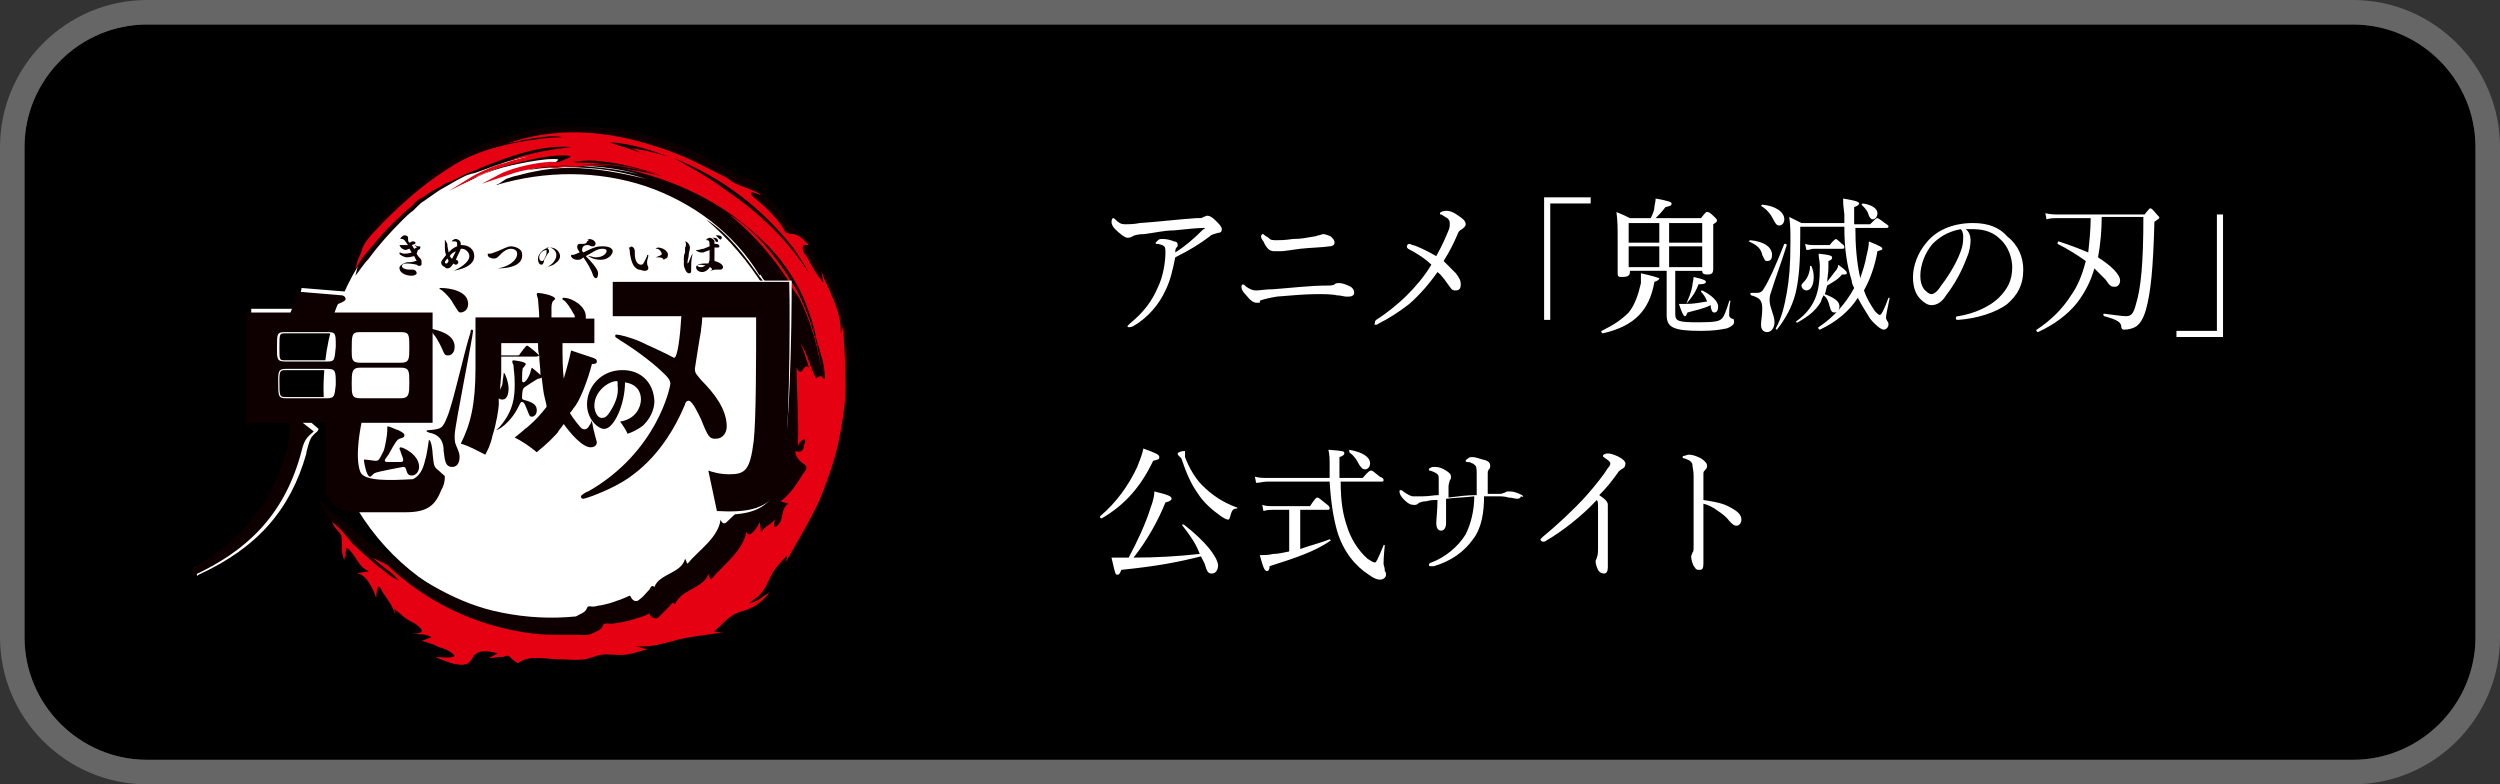 <svg enable-background="new 0 0 204 64" height="64" viewBox="0 0 204 64" width="204" xmlns="http://www.w3.org/2000/svg"><rect x="0" y="0" width="204" height="64" fill="#333333" stroke="none"/><path clip-rule="evenodd" d="m12 2h180c5.5 0 10 4.5 10 10v40c0 5.5-4.5 10-10 10h-180c-5.5 0-10-4.5-10-10v-40c0-5.5 4.5-10 10-10z" fill-rule="evenodd"/><path d="m192 2c5.5 0 10 4.5 10 10v40c0 5.5-4.5 10-10 10h-180c-5.5 0-10-4.5-10-10v-40c0-5.5 4.5-10 10-10zm0-2h-180c-6.6 0-12 5.4-12 12v40c0 6.6 5.4 12 12 12h180c6.6 0 12-5.4 12-12v-40c0-6.6-5.4-12-12-12z" fill="#666"/><path d="m92 19.4c.1 0 .2 0 .4-.1.1-.1.5-.2 1-.2.8-.1 1.6-.3 2.4-.3.9-.1 2-.2 2.4-.2h.1c0 .1 0 .1-.1.1-.8.8-1.5 1.4-2.3 1.9 0-.1 0-.3.1-.4s.1-.1.1-.2c0-.2-.1-.3-.3-.3-.2-.1-.6-.2-.9-.2-.2 0-.3 0-.4.1s-.2.2-.2.2c0 .1 0 .1.1.1.2 0 .5.1.6.2s.1.3.1.5c0 .8-.2 2-.6 2.8-.5 1.2-1.2 2.1-2.3 3-.1.1-.2.2-.2.2 0 .1.1.1.1.1.1 0 .2 0 .4-.1 1.2-.7 2.1-1.8 2.6-2.9.4-.8.6-1.7.8-2.7 1.2-.6 2-1.1 2.8-1.7.2-.2.4-.2.7-.3.2 0 .3-.1.3-.3s-.2-.4-.5-.7-.5-.4-.7-.4c-.1 0-.2.1-.3.1-.1.1-.2.1-.6.1-1.5.1-3.1.3-4.6.4-.5.1-.9.1-1.2.1s-.5-.1-.8-.4c-.1-.1-.1-.1-.2-.1 0 0-.1.1-.1.3s.1.4.3.6c.4.4.8.7 1 .7zm12 1.1h.2.3c.3 0 .8-.1 1.6-.2.9-.1 1.7-.1 2.4-.2.2 0 .4-.1.4-.3s-.1-.3-.3-.5c-.2-.1-.5-.2-.6-.2s-.3.1-.4.1-.2.1-.4.1c-.6.1-1 .2-1.7.2-.7.1-1 .1-1.3.1-.4 0-.5 0-.7-.2-.1-.1-.2-.1-.3-.2s-.1-.1-.2-.1c0 0-.1.1-.1.2s.1.3.2.4c.3.7.6.8.9.8zm-1.1 4c.3-.1.7-.2 1.3-.3 1.1-.1 2.5-.2 3.2-.2.6 0 1.3 0 1.7.1.3 0 .6.1.7.1h.3c.2 0 .4-.1.4-.3 0-.3-.2-.5-.5-.6-.2-.1-.5-.2-.7-.2s-.3 0-.4.1-.4.1-.6.1c-1.4 0-3 .2-4.4.3-.6 0-1.1.1-1.4.1s-.5-.1-.8-.3c-.1-.1-.2-.2-.3-.2 0 0-.1.1-.1.2 0 .2.1.4.4.7.3.4.6.6.8.6h.3c0-.1 0-.2.1-.2zm9.3 2c.1 0 .2 0 .3-.1.8-.4 1.6-.9 2.5-1.6.8-.7 1.6-1.6 2.3-2.6.4.3.7.8 1 1.2.2.3.3.3.5.3.3 0 .4-.2.4-.5s-.1-.5-.4-.9c-.3-.3-.7-.7-1-1 .5-.8.8-1.4 1.1-2.1.1-.3.2-.4.4-.5.1-.1.3-.2.3-.4 0-.3-.3-.5-.6-.7-.4-.3-.7-.4-1-.4-.2 0-.5.1-.5.2s0 .1.1.1c.2.1.3.2.5.3.1.1.2.2.2.4s0 .4-.1.6c-.2.5-.5 1.2-1 2.1-.7-.4-1.5-.8-1.9-.9-.1 0-.2-.1-.3-.1s-.2.1-.2.2 0 .1.1.2c.6.3 1.4.8 1.9 1.3-.6 1-1.3 1.8-2 2.5s-1.7 1.5-2.5 2c-.1.1-.1.1-.1.2s-.1.2 0 .2zm14.3-9.9h3.3v-.5h-3.8v10h.5zm7.4 5.7v.8c-.2.9-.5 1.8-1 2.4-.6.6-1.2 1-2.2 1.5-.1 0 0 .2.1.2 2.6-.6 3.8-1.9 4.2-4.2.3-.1.4-.2.4-.3-.3-.1-.6-.2-1.5-.4zm5.3.7c0-.1-.1-.2-1-.4 0 .2-.1.5-.1.7-.1.6-.3 1-.5 1.5 0 0-.1 0-.2 0h-.4c.3.9.4 1 .5 1s.1-.1.2-.3c.7-.2 1.3-.3 1.9-.6v.2c.1.4.2.4.3.4.2 0 .3-.2.3-.5 0-.4-.5-.9-1.3-1.3 0 0-.1 0-.1.1.2.2.4.5.5.8-.6.1-1.1.2-1.7.2.4-.5.7-.8 1-1.6.5 0 .6-.1.6-.2zm1.7 3.8c.3-.1.6-.3.6-.5s0-.3-.2-.3c-.1-.1-.2-.1-.2-.3 0-.1 0-.7.1-1.1 0-.1-.1-.1-.1 0-.3.9-.4 1.2-.6 1.4s-.5.3-1.9.3c-1.7 0-1.9-.1-1.9-.7v-3.5h2.2c0 .2.1.3.4.3.4 0 .5-.1.5-.5 0-.2 0-1 0-2.7v-.9c.3-.2.3-.2.3-.3s0-.1-.2-.3c-.4-.4-.5-.4-.6-.4s-.1 0-.5.5h-3.7c.3-.3.5-.5.8-.9.4-.1.5-.1.5-.3 0-.1-.2-.2-1.3-.4 0 .3-.1.5-.1.7s-.1.5-.3.9h-1.7c-.4-.2-.6-.3-1.1-.5.1.7.1 1.3.1 2.4v2.6c0 .3.1.3.4.3.4 0 .6-.1.6-.4v-.1h3v2.6 1c0 1 .5 1.3 2.8 1.3 1 0 1.6-.1 2.1-.2zm-5.5-5h-2.5v-1.7h2.5zm0-2h-2.5v-1.6h2.5zm.8-1.6h2.7v1.6h-2.7zm0 1.9h2.7v1.7h-2.7zm14.1.2c.1 0 .2 0 .2-.1s0-.2-.2-.3c-.4-.4-.5-.4-.5-.4s-.2.1-.5.5h-1.3c-.2 0-.4 0-.7-.1l.1.5c.3 0 .4-.1.6-.1zm-5.8 3.6c.4-1.3.8-2.3 1.3-3.9 0-.1-.1-.1-.2-.1-.8 2-1.2 2.9-1.7 3.7-.1.2-.3.3-.5.3-.1 0-.3 0-.5 0-.1 0-.1.1 0 .2.7.2.9.4.9 1.1 0 .5-.1 1-.1 1.3 0 .4.2.6.5.6s.6-.3.6-.8c0-.6-.4-1.2-.4-1.8 0-.1 0-.4.1-.6zm8-6.3c.1.2.2.3.3.3.2 0 .4-.2.4-.5 0-.4-.5-.7-1.2-.8 0 0-.1.1-.1.1.3.3.5.5.6.9zm-5.5 5.7c0 .2.2.4.4.4.4 0 .6-.5.6-1.1 0-.4-.1-.7-.2-.9h-.1c0 .5-.2 1-.5 1.3-.1.1-.2.2-.2.3zm-2.3-5.4c.2.4.3.5.5.5s.4-.2.4-.5c0-.6-.7-1.1-1.8-1.2 0 0-.1.1-.1.1.5.3.8.7 1 1.1zm-.9 2.9c.2.4.2.5.4.5.3 0 .4-.2.4-.5 0-.6-.6-1.1-1.8-1.2 0 0-.1.1-.1.1.7.3 1 .6 1.1 1.1zm5 3.3c.3.2.4.5.5.9s.2.5.4.5.4-.2.4-.5c0-.4-.4-.7-1.2-1 .1-.2.1-.4.2-.7.5-.3.9-.5 1.2-.9.3 0 .4 0 .4-.1s0-.2-.7-.7c0 .2-.1.4-.3.6-.2.3-.4.5-.6.8 0-.3.1-.7.1-1.2 0-.1 0-.3 0-.5.3-.1.3-.2.3-.3s-.1-.2-1.1-.3c0 .4.1.6.1 1 0 1.2-.1 2-.4 2.7s-.8 1.3-1.5 1.8c-.1 0 0 .2.1.1.9-.5 1.5-1 1.9-1.7 0-.1.1-.3.2-.5zm5.3.2c-.4 1.1-.6 1.4-.7 1.4s-.2-.1-.4-.3c-.4-.6-.7-1.1-.9-1.7.5-.9.9-2 1.1-3.2.3-.1.4-.1.4-.2s-.1-.2-1.1-.6c0 .4-.1.8-.2 1.2-.1.6-.3 1.2-.5 1.8-.3-1.3-.4-2.7-.4-4.1h2.5c.1 0 .2 0 .2-.1s0-.1-.3-.3c-.5-.4-.6-.4-.6-.4-.1 0-.1 0-.6.5h-1.3c0-.5 0-.9 0-1.4.3-.1.4-.2.4-.3s-.1-.2-1.3-.4c0 .4 0 .5.1 1.3v.7h-3.5c-.4-.2-.6-.3-1-.5.1.7.1 1.1.1 2.1 0 1.8-.1 3-.3 4.1s-.4 2-.9 2.9c0 .1.1.1.1.1.7-.9 1.2-1.8 1.5-2.9.3-1.2.4-2.6.4-4.7v-.8h3.6c0 1.8.2 3.1.6 4.4 0 .2.1.4.2.6-.7 1.3-1.7 2.4-2.9 3.2-.1 0 0 .2.1.2 1.3-.6 2.4-1.5 3.1-2.6.3.6.7 1.2 1 1.7.4.5.9.9 1.1.9s.4-.2.4-.4c0-.1 0-.2-.1-.3-.1-.2-.1-.2-.1-.3s.1-.7.3-1.6zm6.9-6.1c-1.8 0-3.1.7-3.8 1.6-.7.8-1.1 1.9-1.1 2.8 0 .8.2 1.4.6 1.8.3.3.6.5.9.5.5 0 .9-.3 1.2-.8.7-.9 1.3-2 1.7-3.1.2-.4.3-1 .3-1.4 0-.3-.1-.7-.4-.9h.6c1 0 1.7.3 2.2.8.7.6 1 1.6 1 2.3 0 1.1-.4 1.8-1.1 2.5s-2 1.3-3.3 1.5c-.2 0-.2.1-.2.2s.1.1.2.1c1.5-.1 3.1-.6 4-1.3.8-.7 1.3-1.5 1.3-2.8 0-1-.4-2-1.3-2.7-.6-.7-1.5-1.1-2.8-1.1zm-.9 2c-.3 1-1 2.2-1.7 3.1-.3.5-.6.7-.8.7s-.4-.2-.6-.4c-.2-.3-.3-.6-.3-1.1 0-.9.4-1.9 1-2.6.5-.5 1.2-1 2.3-1.2.1.1.2.3.2.6 0 .2 0 .5-.1.9zm15.4-3.2c-.1 0-.1 0-.5.5h-7c-.4 0-.6 0-1.1-.1l.1.5c.3-.1.6-.1.9-.1h2.7c0 .9-.1 1.9-.2 2.8-.7-.3-1.5-.6-2.4-.9-.1 0-.1.1-.1.2.8.4 1.6.9 2.3 1.4-.3 1.2-.7 2.1-1.2 2.8-.7 1.1-1.6 2-2.8 2.8-.1 0 0 .2.1.2 1.3-.6 2.4-1.4 3.2-2.4.6-.8 1.1-1.7 1.4-2.8.3.3.6.6.9.9.4.6.5.6.8.6.2 0 .4-.2.4-.5 0-.5-.7-1.2-1.8-1.9.2-1.1.3-2.2.3-3.3h3.4c0 3.8-.2 5.8-.6 7.1-.2.8-.4 1-.8 1s-.9-.1-1.8-.2c-.1 0-.1.1 0 .2 1.1.3 1.4.5 1.4.9 0 .1.1.2.2.2.4 0 .7-.1.9-.2.4-.2.7-.7.9-1.4.4-1.4.6-3.4.7-7.2.3-.2.4-.3.4-.3 0-.1 0-.1-.2-.3-.4-.5-.5-.5-.5-.5zm5.4.5v9.5h-3.3v.5h3.8v-10zm-84.3 25.3c-.1 0-.2 0-.1.1.7.9 1.1 1.5 1.4 2.3-1.8.2-3.6.3-5.4.3 1.1-1.4 2-3 2.6-4.5.4-.1.5-.2.5-.3 0-.2-.2-.3-1.4-.6 0 .3-.1.8-.3 1.3-.4 1.3-1.1 2.8-1.8 4.1-.5 0-1 0-1.4 0 .3 1.3.3 1.4.5 1.4.1 0 .2-.1.3-.4 2.9-.3 4.5-.6 6.5-1.1.1.2.2.4.3.6.2.7.3.8.6.8s.5-.3.5-.7c-.1-.7-1-1.9-2.8-3.3zm1.5-3.2c-.6-.6-1.1-1.5-1.4-2.3 0-.1 0-.2 0-.2s0-.2 0-.2c0-.1 0-.1-.1-.1s-.5.1-.5.2 0 .1.1.2.1.1.2.2c.4 1.2.8 2.1 1.3 2.8.5.8 1.2 1.4 1.9 1.9.3.2.5.3.6.3s.1 0 .2-.3c.1-.4.2-.6.5-.6.1 0 .1-.1 0-.1-1.1-.4-2-1-2.8-1.8zm-4-2c.4-.1.5-.1.5-.3s-.2-.3-1.3-.7c-.1.5-.3 1-.5 1.5-.7 1.5-1.7 2.9-3 4-.1.1 0 .2.1.2 1.9-1.1 3.2-2.6 4.2-4.7zm16-.7c.4.3.6.6.8 1 .2.3.3.4.5.4s.4-.2.4-.5c0-.5-.6-.9-1.7-1.1zm-1.6 7.1c-.7.3-1.6.5-2.4.8v-3.2h2.2c.1 0 .2 0 .2-.1s0-.2-.3-.4c-.5-.4-.6-.5-.7-.5s-.2.1-.6.7h-3c-.3 0-.6 0-.9-.1l.1.5c.3-.1.6-.1.8-.1h1.3v3.4c-.5.1-.9.2-1.3.2-.4.1-.8.1-1.1.1.3 1.1.4 1.3.6 1.3.1 0 .2-.1.2-.4 2.2-.7 3.7-1.2 5-2.1 0 0-.1-.1-.1-.1zm4.4 2c0-.2 0-.5.1-1.5 0 0-.1-.1-.1 0-.5 1.2-.6 1.4-.7 1.4s-.3-.1-.6-.3c-.8-.7-1.4-1.7-1.7-2.7-.3-.9-.5-1.9-.5-3.6h3.3c.1 0 .2 0 .2-.1s0-.2-.3-.3c-.5-.4-.6-.5-.7-.5s-.2 0-.7.6h-1.9c0-.5 0-1.1 0-1.7.3-.1.4-.2.4-.3 0-.2-.1-.2-1.3-.3.1.5.1.7.1 1.3v1h-5.1c-.3 0-.6 0-1-.1l.1.5c.3 0 .6-.1.9-.1h5.1c.1 1.7.3 2.9.6 4 .5 1.7 1.5 2.9 2.6 3.6.4.3.7.4.9.4.3 0 .5-.2.5-.4 0-.1 0-.2-.1-.3 0-.4-.1-.4-.1-.6zm11.3-5.6c-.4-.2-.7-.3-1-.3-.2 0-.3 0-.4.1-.1 0-.2.1-.4.1-.4 0-.7 0-1 0 0-.6 0-1.1 0-1.6 0-.2 0-.3.1-.4s.1-.2.1-.3c0-.2-.1-.4-.6-.5-.4-.1-.6-.2-.8-.2s-.3 0-.4.1-.2.1-.2.2c0 0 0 .1.1.1s.3 0 .4.1c.1 0 .2.1.3.2s.1.4.1.9v1.5c-.8 0-1.5.1-2.3.2 0-.3 0-.6 0-.9 0-.2.1-.4.1-.5.1-.1.1-.2.1-.3 0-.2-.1-.3-.4-.5s-.6-.3-.9-.3c-.2 0-.3 0-.4.1-.1 0-.1.1-.1.1 0 .1 0 .1.1.1.3.1.5.2.6.3s.1.2.1.5v1.2c-.4 0-.8.1-1.3.1-.3 0-.5 0-.8 0-.2 0-.5-.2-.8-.4-.1-.1-.1-.1-.2-.1s-.1 0-.1.1c0 .2.1.4.4.7s.5.4.8.4c.1 0 .2 0 .3-.1s.4-.2.7-.2c.3-.1.6-.1.9-.1 0 .8-.1 1.6-.1 1.9s.1.6.4.6c.2 0 .4-.2.4-.6 0-.5 0-1.1 0-2 .8-.1 1.5-.1 2.3-.2 0 1.2-.3 2.3-.7 3.1-.6 1-1.7 1.9-2.8 2.3-.1 0-.2.1-.2.2s.1.1.1.1h.3c1.4-.4 2.5-1.2 3.2-2.2.7-.9.9-2.2.9-3.5h1.1c.3 0 .6 0 .9.1.3 0 .5.1.7.1s.3-.1.3-.2c.3.1.2 0 .1-.1zm8.1-3c-.3-.2-.8-.4-1.1-.4-.2 0-.4.1-.4.2s.1.1.2.2c.3.2.4.3.4.4s0 .2-.2.4c-.3.5-1 1.4-1.8 2.3-1 1.1-2.4 2.4-3.5 3.3-.1.1-.2.2-.2.2 0 .1.1.2.2.2s.2 0 .3-.1c1.2-.7 2.8-1.9 4.1-3.3.1.1.1.3.1.6v3.3c0 .3 0 .6-.1.8 0 .1-.1.2-.1.3 0 .2.1.5.2.7s.3.3.5.3.3-.2.3-.5c0-.8 0-2 0-2.8v-1.8c0-.1 0-.2 0-.3s0-.1 0-.2c0-.2-.1-.4-.7-.8.6-.6 1-1.1 1.5-1.8.1-.2.2-.2.3-.3.2-.1.3-.2.3-.3.1-.2 0-.4-.3-.6zm8.7 3.9c-.6-.3-1.4-.4-2-.5 0-.9 0-1.6 0-2 0-.3 0-.3.1-.4s.2-.2.2-.4-.2-.4-.5-.6c-.4-.2-.7-.3-1-.3-.1 0-.3.1-.4.1s-.1.1-.1.1 0 .1.1.1.3.1.5.2c.1.1.2.2.2.3 0 .2.1.5.1.9v3.4 2.3c0 .4 0 .5-.1.6 0 .1-.1.2-.1.3 0 .2.1.7.3.9.1.2.2.2.4.2s.3-.1.3-.5c0-.8 0-2.2 0-2.9v-2c.4.1.8.3 1.2.6.3.2.7.5.9.8.3.3.4.4.6.4s.4-.2.4-.5c0-.4-.3-.7-1.1-1.1z" fill="#fff"/><path d="m45.7 12.4c10.7 0 19.3 8.6 19.3 19.2s-8.6 19.3-19.3 19.3c-10.6 0-19.3-8.6-19.3-19.3.1-10.6 8.7-19.2 19.3-19.2" fill="#fff"/><path d="m59.3 42.6c-.2.2-.4.1-.5-.2-.2 1.5-1.8 2.5-2.7 3.6-.1-.1-.1-.3-.2-.4-.3 1.2-2.1 1.2-2.5 2.3-.2-.2-.3 0-.4.2-.3.3-.5.6-.8.8-.2.2-.4.2-.6 0-.1-.1-.1-.2-.2-.3 0 0-.9.4-1 .4-.5.2-.9.3-1.4.4-.2 0-.4.1-.6.1s-.4-.1-.5.1c-.1.4-.6.5-.9.7-2 .2-4 .1-6-.3-3.7-.7-6.7-2.7-9.8-4.9l-1.6-1.2c-.4-.3-.8-.7-1.2-1-.9-.7-1.8-1.5-2.5-2.4l.6 1.2c.1.3.3.6.6.9.1.2.3.4.5.5.1.3.2.6.2.9l1.9 2.4c.4.4.7.8 1.1 1.1.1.1.3.2.3.4s0 .4.1.6c.2.2.3.5.5.8.2.2.4.3.5.5.3.5.9.7 1.4 1.1 1.1.4 2.1.9 3.2 1.3.6.3 1.2.5 1.9.8.1.1.2.1.4.2.1 0 .5-.1.6-.1.3 0 .6.1 1 .1 1.2.1 2.5.2 3.7.3.6 0 1.1.1 1.7.1.8 0 1.5 0 2.3-.2.3-.1.5-.2.8-.3h1.1c.5-.2 1.1-.5 1.6-.7h.3c.3 0 .6 0 .9-.1.8-.1 1.6-.3 2.3-.5.8-.2 1.6-.5 2.4-.7.3-.1.6-.2 1-.3.2-.1.6-.6.8-.8.3-.3.7-.5 1.1-.7.6-.5 1.1-1 1.7-1.6.3-.3.4-.4.6-.8.3-.7.8-1.3 1.3-1.9 1.5-4.5 2.9-9 4.4-13.5.2-.5.3-1.1.5-1.6.1-.2.1-.3.1-.5 0-.9-.1-1.9-.2-2.8-.4.1-.2-.6-.2-.8-.1-.5-.2-1-.4-1.4-.4-1-.8-1.9-1.2-2.9.1.3.1.6.2 1-.4-.5-.7-1-1-1.5-.2-.3-.3-.6-.5-.9s-.2-.3-.2-.7c-.3-.2-.6-.5-.9-.7-.2-.1-.3-.3-.5-.4-.2-.2-.3-.5-.4-.7-.6-.8-1.3-1.5-2.1-2.1-.1-.1-.6-.5-.2-.5.2 0 .5.2.7.2-.9-.7-2.1-.7-3.1-1.4-.7-.4-1.4-.8-2.2-1.2-1.2-.6-2.4-1.1-3.7-1.4-1.5-.5-3.1-.7-4.7-.8-1.5-.1-3.1-.1-4.6 0-1.6.4-3.2.8-4.7 1.4s-2.9 1.3-4.1 2.4c-.3.2-.6.5-.8.8-.3.3-.6.5-.9.7-.7.5-1.3 1.1-2 1.7-.8.8-1.6 1.7-2 2.7l-.1.4-.5 2c.4-.5.7-1 1.1-1.4.8-1.1 1.7-2.1 2.7-3.1.3-.3.6-.6.9-.8l.3-.3c.2-.2.4-.4.6-.5.3-.2.7-.5 1-.7l.3-.2c.2-.1.5-.3.7-.4l.7-.4c.4-.2.7-.4 1.1-.5l.4-.1c2.2-.8 4.5-1.7 6.9-1.6-1.5.2-3 .4-4.4.9-1.1.5-2.2.9-3.3 1.4-.3.2-.6.4-.9.5 0 0 1.8-.8 1.9-.9.9-.4 1.8-.7 2.7-.9s1.9-.4 2.9-.5c.1 0 1.2-.1.9.1-.3.3-.9.4-1.3.5 2.7-.2 5.3-.1 7.9.6-1.3-.3-2.7-.5-4-.6-1.7-.2-3.5-.2-5.1.3 1.6-.3 3.2-.3 4.8-.2 1.7.1 3.3.4 4.9.9-2-.5-4.2-.9-6.2-.9-1 0-2 .1-2.9.3-.6.1-1.2.3-1.7.4l-.3.1-.3.1-.6.4c-.1 0-.1 0-.2.1 4-1.2 8.3-1.2 12.2.1 3.8 1.3 7.2 3.8 9.3 7.3 0 0 0 0 0-.1.1 0 .2.3.3.4.2.2.3.5.5.7.4.7.7 1.5 1 2.4.5 1.5.4 3 .6 4.5v-.1c.1-.3.2-.5.2-.8-.1-.6-.2-1.3-.4-1.9-.3-1.2-.7-2.3-1.2-3.3-.1-.4-.4-.7-.6-1.1-.1-.2-.2-.4-.4-.6-1.2-1.7-2.6-3.6-4.4-4.7 1.9 1.6 3.5 3.5 4.8 5.6.2.3.4.6.5.9.1-.1.1.1.1.2.1.3.2.5.3.8.2.5.4 1.1.6 1.6.3 1.1.3 2.2.4 3.3-.2 0-.1-.1-.3.1-.4-.9-.6-2-1.3-2.7.3.6.4 1.2.6 1.9-.4-.1-.4 1.3-.8.4 0 2 .2 4 .1 5.9.1-.1.3-.6.5-.5 0 .2 0 .5-.2.7-.1.2-.5.1-.5.3 0 .3.2.5.4.7s.5.4.3.7-.3.5-.5.8c-.4.6-.7 1.1-1.3 1.5.2.1.4.1.5.2-.5.1-1 .8-1.4 1.1-.2.4-.7.8-1.1 1.2z" fill="#0e0000"/><path d="m28.8 44.4c-.5-.6-1-1.3-1.7-1.8.1.4.5.7.7 1 .1.2.1.6.1.9 0 .4 0 .8.2 1.2 0-.1 0-.2.1-.4 0-.2 0-.4.1-.6.8.6.9 1.6 1.8 1.9-.3.1-.7.1-1 .2.8 0 1.4 1.4 1.6 2 0-.3.1-1.4.4-.7.3.6 1.2 1.5 1.1 2.3 0-.3 0-.5 0-.8 0 .2.4.4.6.6.3.3.7.5 1.1.7.1.1.4.3.5.5.1.3-.5.3-.7.3.5.1 1.1 0 1.5.3-.3.1-.5.2-.8.3.5.1 1 .3 1.4.5.4.1.9.3 1.2.6.4.4-1.3.2-1.5.2.7.3 1.8.8 2.5.6.5-.1.5-.7.9-.9.5-.3 1.2-.1 1.7 0-.2.1-.5.3-.7.4.4 0 .7-.1 1.1-.1.2 0 .4-.2.6 0 .1.1.5.5.7.5.9-.7 2.3-.3 3.3-.3.7 0 1.4.1 2.1 0 .6-.1 1.1-.4 1.7-.4s1.2.1 1.8 0 1.1-.3 1.6-.4c-.3-.1-.6-.2-1-.3 1.1.2 2.4-.2 3.5-.5 1.2-.3 2.5-.4 3.7-.6-.1 0-1 0-.6-.2.4-.3.7-.7 1.1-1 .6-.5 1.2-.5 1.8-.8s1.1-.7 1.5-1.3c-.2.2-.5.3-.7.5-.1.1-.9.5-.9.4s.4-.3.5-.4c.2-.1.3-.3.5-.5.3-.4.5-.9.7-1.3s.5-.8.8-1.1c.1-.1.4-.5.5-.5s-.1.4-.1.5c.9-1.6 1.8-3.1 2.6-4.7.7-1.6 1.3-3.3 1.7-5 .3-1.5.6-3.1.6-4.7s-.1-3.2-.2-4.8c-.1.2-.1.3-.2.5.1-1.8-1-3.5-1.6-5.1.1.3.1.6.2 1-.3-.4-.7-.9-.9-1.3-.2-.3-.3-.6-.5-.9s-.3-.3-.3-.7c0-.3.3-.2.5-.2-.3-.3-.8-.9-1.3-.9-.3 0-.6-.1-.7-.3-.2-.4-.5-.8-.8-1.1-.5-.6-1.1-1.1-1.7-1.6-.1-.1-.4-.4-.1-.4.2 0 .5.2.7.2-.7-.5-1.6-.6-2.4-1.1-.1-.1-.3-.2-.4-.3-.8-.4-1.6-.8-2.4-1.2-1.4-.7-2.8-1.2-4.2-1.6-3.7-1.1-7.6-1.3-11.3 0 .7-.1 1.3-.3 2-.4.8-.1 1.8-.3 2.5-.1-1.2 0-2.4.2-3.6.4l-.5.1c-1.9.4-3.7 1-5.3 2.1-1.9 1.2-3.6 2.7-5.2 4.3-.6.7-1.6 1.5-1.8 2.4-.1.2-.2.5-.3.7s-.1.5-.2.7c.1 0 .5-.8.6-.9.9-1.1 1.8-2.2 2.9-3.2.3-.3.6-.6 1-.9l.3-.3c.2-.2.4-.4.7-.5.4-.3.7-.5 1.1-.7l.4-.2c.2-.2.5-.3.8-.4l.8-.4c.4-.2.8-.4 1.2-.5l.4-.2c2.3-.9 4.8-1.9 7.4-1.7-1.7.2-3.5.5-5.1 1.1.3-.1.6-.1.8-.2.2 0 .7-.1.8-.2-.2.2-.7.2-.9.3-.5.1-.9.3-1.4.4-.9.3-1.8.7-2.6 1.2-.5.3-1.1.7-1.6 1 0 0 2-1 2.1-1.1 1.2-.6 2.6-1 3.9-1.3 1.2-.3 2.6-.6 3.8-.5.5.1-.4.3-.5.4-.4.2-.9.2-1.4.3.2-.1.7 0 1 0 .9 0 1.8-.1 2.7-.1-.5 0-1 0-1.5-.1.4 0 .9-.1 1.3-.1.7 0 1.4.1 2.1.2 1.2.2 2.5.6 3.7.9-.9-.2-1.7-.4-2.6-.6-1.6-.2-3.1-.4-4.7-.3-.5 0-1.1-.1-1.6-.1-1.3.1-2.7.4-3.9.9-.6.3-1.1.6-1.7.9.9-.3 1.8-.6 2.7-.9 1.4-.4 2.7-.5 4.1-.6h.8c-.9 0-1.8.1-2.7.3-.1 0-.1 0-.2 0 .3 0 .6-.1.9-.1.2 0 .4.1.6 0 .5-.1 1-.1 1.5-.1 1.1-.1 2.1-.1 3.2 0-.9-.1-1.8-.2-2.8-.2 2.3-.1 4.6.3 6.7 1-1.1-.3-2.3-.5-3.5-.7 4.4.9 8.4 2.8 11.6 5.9 1.4 1.3 2.6 3 3.4 4.8.4 1 .8 2.1 1 3.2.1.5.3.9.4 1.4.2.6.3 1.2.3 1.9-.1 0-.2 0-.2-.1-.2-2-.7-4-1.5-5.9-.3-.6-.5-1.2-.9-1.7-.1-.2-.3-.4-.4-.7-1.3-1.9-2.8-3.8-4.8-5 2.1 1.7 3.8 3.7 5.2 6-.4-.5-.9-1-1.3-1.6.6.8 1.3 1.6 1.8 2.4 1 2 1.6 4.2 1.9 6.4-.2 0-.4 0-.5.2-.5-.9-.7-2.1-1.3-2.9.3.6.5 1.3.7 2-.5-.5-.5 1-1 0 0 2.1.2 4.2.1 6.4.1-.2.2-.4.4-.5.3-.2.2.3.1.4 0 .4-.2.7-.7.5 0 .4.2.7.6 1 .5.3.3.5 0 .9-.5.8-1 1.6-1.8 2.2.2.1.4.1.6.2-.5.4-.4.9-.6 1.4 0 .1-.4.6-.5.5-.1-.2 0-.6.1-.8-.2.6-1 .7-1.2 1.3 0-.1-.1-.9-.1-.9-.1.2-.8 1.5-1.1.8-.3 1.6-1.9 2.7-2.9 3.9-.1-.2-.2-.3-.2-.5-.3 1.2-2.3 1.3-2.7 2.5-.3-.2-.2-.1-.5.2s-.6.6-.9.9c-.2.2-.8-.1-.7-.4 0 .1-.7.4-.9.4-.5.2-1 .3-1.5.4-.2 0-.5.1-.7.1s-.6-.1-.7.1c-.1.4-.5.5-.9.7s-.9.1-1.4.1-1.1 0-1.6 0c-1.1 0-2.1-.1-3.1-.3-3.9-.7-7.7-2.6-10.6-5.4-.4-.2-.8-.4-1.2-.6.5.5 1.1.9 1.7 1.4.1.1.7.7.3.4-.5-.2-.9-.6-1.3-.9-.7-.5-1.5-1.3-2.3-2zm20.9-32.8c1.7.1 3.3.6 4.9 1.2-1-.3-2.1-.6-3.1-.7.3.1.5.2.8.4-.9-.4-1.8-.6-2.6-.9zm5.3 1.3c3.9 1.6 7.1 4 9.7 7.3.5.7.9 1.3 1.3 2.1-1.7-2.7-4.1-5-6.8-6.8-1.3-1-2.8-1.8-4.2-2.6z" fill="#e50012"/><path d="m35.9 23.7c.1.1.7.6 1.1 1.2.3.6.4.7.7.7.2 0 .7-.2.7-.8 0-1.1-1.5-1.4-2.4-1.4-.1 0-.2 0-.2.1-.1.1 0 .2.1.2m1.3 11.8c0-.4.5-3.1.9-5.3.3-1.9.6-3 .6-3.2 0-.1-.1-.2-.2-.2s-.2 0-.2.2c-.2.7-.6 1.9-.9 3.2-.4 1.5-.8 3.1-1.1 3.7-.4 1-.5 1-1.4 1-.1 0-.2 0-.2.2 0 .1.1.1.3.2.9.2 1.1.8 1.1 1.4.1.7.1 1.4.8 1.4.6 0 .7-.5.7-.9 0-.2 0-.3-.3-1.1-.1 0-.1-.3-.1-.6m-1.1 3c-.1 0-.1-.1-.2-.2-.3-.2-.3-.3-.4-1.2v-.2c-.1-1-.2-1.2-.4-1.2-.1 0-.1 0-.2.9 0 .3-.1.7-.1.8-.2 1.1-.6 1.4-.9 1.5-.7.1-1.3.1-1.8.1-.8 0-1.3-.1-1.7-.2 0 0 .1-.1.2-.2 0 0 .1-.1.1-.1.1-.1 2.1-.5 2.3-.5.1 0 .1 0 .2.3.1.4.4.4.5.4.4 0 .8-.5.8-.8 0-1.1-1.4-1.8-1.6-1.8-.1 0-.2.1-.2.2s0 .1.1.2v.1c.2.3.2.5.2.6s0 .1-.1.1c-.2 0-.9 0-1 0-.2 0-.2 0-.2 0s.1-.1.2-.4v-.1c.6-1 .7-1.1.9-1.2.3-.1.5-.2.5-.4s-.1-.3-.6-.5c0 0-.4-.2-.6-.3h3.7v-6.9c.1.2.3.4.4.7.3.7.4.8.7.8s.7-.3.7-.8c0-.9-.9-1.4-1.7-1.5v-1.5h-8c.1-.3.2-.4.2-.5.4-.2.6-.3.6-.5s-.2-.4-.4-.4l-3.7-.3v.1c-.1.4-.2.8-.5 1.6h-3.6v9.2h3.5v.1c.1.9-.3 2.3-.6 3.3-.7 2.2-2.3 5.4-7.4 8.5h-.1l.2.7.1-.1c4.8-2.2 7.5-5.3 8.8-9.9v-.1c.3-1.1.3-1.2.9-1.7l.1-.2-.7-.6h1.5v4.9c0 1.6.9 2.4 2.7 2.4h3.9c1.7 0 2.5-.5 3-1.8.1-.3.2-.6.3-1 0 0 0 0 0-.1v-.1h-.1c-.2 0-.3-.1-.5-.2m-9.4-6.1h-3.3c-.6 0-.6 0-.6-1.4 0-.8.1-.8.6-.8h3.3c.5 0 .6 0 .6 1.2-.1.9-.1 1-.6 1m0-3h-3.4c-.5 0-.5 0-.5-1 0-1.2 0-1.2.5-1.2h3.4c.5 0 .5 0 .5 1 0 1.2 0 1.2-.5 1.2m2.7-2.2h3.3c.6 0 .6.1.6 1.1 0 .9 0 1-.6 1h-3.3c-.6 0-.6-.2-.6-.9 0-1.1 0-1.2.6-1.2m-.6 4.1c0-1 0-1.1.6-1.1h3.3c.6 0 .6.2.6 1.1 0 1 0 1.1-.6 1.1h-3.3c-.6 0-.6-.1-.6-1.1m1.1 7.5c-.2-.1-.3-.2-.4-.3-.5-1.1 0-3.4.1-3.9h1.7v.1.1.1c0 .3-.2 1.3-.3 1.5-.3 1-.3 1-.5 1-.1 0-.3 0-.5-.1-.2 0-.3 0-.3 0-.2 0-.2.2-.2.2.1.1.2.9.4 1.3m34.7-15.8v-.1h-14.8v3h5.6c-.2 2.7-.5 3.1-.5 3.2-.7-.4-2-1-2.7-1.3-.9-.4-1.8-.6-2-.6-.1 0-.2.1-.2.2s0 .1.2.3l.1.1c1.6 1 2.8 2 3.8 2.9.3.2.3.4.3.6 0 0-.9 5.4-6.6 8.7 0 0 0 0-.1.1-.5.3-.6.3-.6.4 0 0 0 .1.1.2 0 0 .1.1.2.1s1.2-.3 2.5-1c1-.5 3.9-2.1 5.8-6.8.1-.2.1-.2.2-.2s.6.7.9 1.5c.6 1.5.7 1.6 1.3 1.7.6 0 1-.6 1-1.1 0-1.4-1.1-2.8-2.1-3.9-.3-.3-.4-.5-.4-.8 0 0 .1-.4.1-.9.1-.8.3-1.9.3-2.2v-.3c0-.2.1-.4.1-.6h4.1c0 3.7 0 8.2-.2 10-.3 2.4-.7 2.6-1.9 2.6-.8 0-1.3-.1-1.7-.3l-.2-.1.8 3.6h.1.9c2 0 3.9-.3 4.6-2.7.9-3 1-13 1-16.3m-14.1 11.3h-.2l.1.1c.3.4.6.9.6.9v.1h.1c.3-.1.8-.3 1.3-.7.8-.8.9-1.6.9-2.1 0-1.5-1.1-2.5-2.7-2.5-1.9 0-3.1 1.5-3.1 2.9 0 1.3.9 2.1 1.5 2.1.9 0 1.7-2 1.8-3.8.9.2 1 .9 1 1.3.3.2.2 1.4-1.3 1.7m-.7-.9c-.4.6-.5.7-.7.7-.3 0-.4-.5-.4-.9 0-1.2 1.2-1.9 1.7-1.9v.3c0 .5-.2 1.2-.6 1.8m-1.1 3.1c0-.1-.1-.4-.1-.7 0-.1 0-.1 0-.2s0-.1-.1-.2c-.1-.2-.1-.4-.1-.6 0-.1-.1-.2-.2-.2s-.1.1-.2.3v.1c-.1.1-.2.3-.3.3 0 0-.1 0-.2-.1s-.5-.7-.8-1.1c.1-.2.2-.4.2-.4.5-.9 1.3-2.7 1.6-4 .2 0 .4-.1.4-.3s-.2-.3-.4-.4l-1.9-.6-.1.3c-.1.4-.2.9-.4 1.6 0-.7-.1-1.5-.1-2.2h2.6v-2.1h-.7s0 0 0-.1c0-.9-1.2-1.6-1.9-1.6-.2 0-.2.1-.2.1 0 .1.1.2.2.2.2.1.5.6.7 1.1 0 .1 0 .1.1.2h-1.8c0-.2 0-.4 0-.6s0-.4.1-.5c0 0 .2-.2.2-.3 0-.4-1.4-.6-1.5-.6s-.2.1-.2.2 0 .2.1.3v.1c0 .1.1.9.1 1.4h-5.2v4c0 3.2-.4 4.6-1.2 6.2l-.1.1h.1c.7.2 1.4.6 2 .9l.1.1.1-.1c.2-.4.4-.7.6-1.5v-.1h.1c.1 0 1.2-.5 1.9-1.9v-.1c.1-.2.1-.3.2-.3s.2.2.3.5c.2.5.2.6.5.6s.5-.2.5-.6c0-.5-.3-.7-.9-.9-.3-.1-.3-.1-.3-.2 0-.2.1-.6.2-.7.1 0 .9-.5 1.1-.7h.1.1l.1.7c.1.8.2 1.2.3 1.5-.4.5-.8 1-1.4 1.6l-.1.1c-.3.2-.6.5-1 .8l-.1.1.2.1c.6.3 1.2.7 1.7 1.2l.1.1h.1c.3-.2.9-.7 1.7-1.6.1-.1.2-.3.4-.5.4.6 1.5 1.9 2.3 1.9.2-.2.4-.4.4-.7m-4.9-8.3v.6c-.2-.2-.5-.5-.7-.6zm-2.8 0h1.9c-.1.1-.2.2-.4.5-.1.1-.1.2-.1.2s0 .1-.5.1h-.9zm2.4 2c-.1 0-.1.1-.2.3l-.1.1c-.1.2-.3.7-.4.7v-.1c0-.4 0-.9 0-1 .1-.1.2-.2.2-.3 0-.3-1.1-.4-1.2-.4-.2 0-.2.1-.2.2 0 0 0 .1.1.3v.1c0 .3.1.7.1 1.5 0 1.1-.1 2.2-1.2 3.5 0 0-.1.1-.2.2.2-.9.4-1.9.4-2.2v-.3h.2c.5 0 .6-.5.6-1 0-.3-.2-1.4-.5-1.4-.1 0-.1.1-.1.2 0 .2-.1.5-.1.7v-.6-1.3h2.5.4c0 .4.1.8.1 1.2 0-.2-.3-.4-.4-.4" fill="#fff"/><g fill="#0e0000"><path d="m34 20.7c.1.2.2.3.3.4s.1.2.1.4c0 .1 0 .2-.2.2 0 0-.1 0-.2-.1 0 0-.4-.1-.8-.1-.3 0-.4.1-.4.2 0 .2.3.3.6.3h.2.1c.1 0 .3.1.3.3 0 .1-.2.2-.4.2-.6 0-1-.3-1-.6v-.1c.1-.2.3-.3.6-.4.2 0 .5 0 .7-.1h.1s-.1-.2-.2-.4c-.4.1-.5.1-.6.1-.2 0-.6-.2-.6-.3s0-.1 0-.1c.1 0 .2.1.4.1.1 0 .3 0 .6-.1-.1-.1-.1-.2-.2-.3-.1 0-.2.1-.3.1s-.4-.1-.5-.4h.5.2c-.1-.1-.2-.3-.3-.4 0 0-.1-.1-.2-.1 0 0 0 0-.1 0s0 0 0-.1c.1-.1.2-.2.3-.2.2 0 .3.1.3.2v.2c0 .1.1.2.1.2s.1 0 .2-.1h.1c.2 0 .2.1.2.1 0 .1 0 .1-.3.2.1.1.1.2.2.3.1 0 .1-.1.2-.1s-.1-.1-.2-.2c.1 0 .2.1.3.1h.1c.1 0 .1 0 .1.1s-.1.2-.2.2z"/><path d="m37.2 21.2c.1 0 .2.1.2.2s-.1.2-.2.2-.2-.1-.2-.1c-.2.3-.3.4-.5.4-.1 0-.1 0-.2-.1-.2-.1-.3-.2-.3-.4 0-.1.1-.2.4-.6-.1-.2-.1-.5-.1-.8 0-.1 0-.1 0-.2v-.1s0 0 0-.1.1.1.2.3c0 .3.1.5.1.7.2-.2.4-.4.7-.5 0-.1 0-.1 0-.2 0-.2-.1-.2-.2-.2 0 0 0 0-.1 0 0 0 0 0-.1 0s.1-.2.3-.2c.1 0 .4.1.4.4v.1h.1c.5 0 1 .3 1 .9 0 1-1.7 1.2-1.8 1.2h.1c.5-.2 1.3-.7 1.3-1.2 0-.3-.3-.6-.6-.6h-.1c-.1.3-.3.6-.4.9zm-.7-.1c-.2.2-.2.3-.2.3 0 .1.1.1.1.1.1 0 .1 0 .2-.2 0 0 0-.1-.1-.2m.2-.2c.1.1.1.2.2.2.1-.2.2-.4.3-.6-.2.1-.4.2-.5.4"/><path d="m40.6 21.9c-.1 0-.1 0-.1 0h.1c.8-.1 1.6-.6 1.6-1.2 0-.3-.3-.4-.5-.4-.3 0-.6.2-.8.4-.1.1-.2.2-.2.2-.1.1-.2.2-.4.2s-.5-.1-.5-.3v-.1h.2c.1 0 .3-.1.6-.2.5-.2.8-.4 1.1-.4s.9.2.9.6c.1.7-.5 1.2-2 1.2z"/><path d="m44.2 21.6c-.3 0-.3-.4-.3-.5 0-.4.5-.9 1-.9s.8.4.8.7c0 .2-.1.4-.4.6-.2.2-.7.3-.8.3h.1c.3-.1.8-.5.8-1 0-.3-.3-.6-.6-.6 0 0-.1 0-.2 0 0 0 .2.1.2.3 0 .1 0 .1-.1.2s-.2.4-.3.5c0 .2-.1.4-.2.4m-.2-.6c0 .2.1.3.2.3h.1c.1-.1.3-.5.3-.7v-.1-.1c-.3 0-.6.3-.6.6"/><path d="m47.8 19.5h.2c.4 0 .6.2.6.4 0 .1-.1.2-.2.2 0 0 0 0-.1 0s-.2-.1-.3-.1c0 0 0 0-.1 0-.2 0-.4.1-.4.4 0 .1 0 .1.1.2 1-.5 1.2-.5 1.6-.5.7 0 .8.3.8.4 0 .2-.3.7-1 .7-.6 0-1-.3-1-.3h.1c.1 0 .3.1.5.1.7 0 .9-.4.9-.5 0-.2-.2-.2-.4-.2-.4 0-.9.4-1.3.6 1 1 1 1.3 1 1.4s0 .4-.2.4c-.1 0-.1-.1-.2-.2-.1-.4-.5-1.1-.8-1.5-.2.2-.3.2-.5.2-.3 0-.5-.2-.5-.3v-.1h.1c.2 0 .3-.1.6-.2-.1-.2-.2-.3-.2-.4s0-.3.2-.3h.2.1c.2 0 .3-.1.3-.2.2-.1.2-.2-.1-.2z"/><path d="m51.8 20.5v.2c0 .7.3.9.5.9s.2-.1.5-.7c0-.1 0-.1.1-.1v.1c0 .1-.1.3-.1.5 0 .1 0 .2.1.4v.1s0 .2-.3.2c-.2 0-.3-.1-.5-.1-.5-.2-.6-.8-.7-1.3 0-.1 0-.4-.1-.5h.1c.1-.2.4 0 .4.3zm2.3.6c-.1-.1-.3-.1-.5-.1-.1 0-.1 0-.2 0h.1c.5-.2.5-.2.5-.3s-.2-.4-.4-.4c-.1 0-.1 0-.1 0s.1-.1.2-.1c.3 0 .7.2.8.5v.1s0 .3-.2.3c-.1.1-.2.1-.2 0"/><path d="m55.9 19.7c.2 0 .4.3.4.5s-.1.4-.1.6-.1.4-.1.6v.1s0 0 .1-.1c.1-.3.3-.7.3-.7v.1c-.1.4-.1.8-.1 1v.3c0 .2-.1.2-.2.2-.2 0-.4-.5-.4-.7 0-.1 0-.3 0-.5 0-.1 0-.3.1-.5 0-.2 0-.3 0-.4.1-.1.1-.4 0-.5-.1 0-.1 0 0 0zm2.2 2.3c0-.1-.1-.2-.2-.2 0 .1-.3.4-.6.4s-.5-.2-.5-.4c0 0 0-.3.7-.3h.3c.1-.2.1-.3.1-.5v-.1c0-.1 0-.3 0-.5-.2.1-.3.1-.5.2 0 0-.1 0-.2 0s-.4-.1-.4-.2h.1c.2 0 .3-.1.5-.1l.5-.2c0-.3 0-.5-.2-.5s.1-.2.2-.2c.2 0 .4.2.4.3v.1.1h.1s.3 0 .3.2c0 .1-.1.1-.1.1-.1 0-.2 0-.2 0h-.1v.4.1.3.3c.1 0 .7.2.7.5 0 .1-.1.2-.2.2s-.2 0-.3 0h-.1s-.2 0-.4.1h-.1.1c-.2.1 0 0 .1-.1-.1 0-.1 0 0 0zm-.9-.4c-.1 0-.3 0-.3.1 0 0 .1.1.3.1s.3-.1.4-.2c-.1.1-.3 0-.4 0m1.2-1.9c-.1-.2-.2-.3-.3-.3h.1c.1 0 .4 0 .4.3 0 0-.1.1-.2 0zm.3-.2c-.2-.2-.2-.2-.3-.3h.1c.1 0 .4 0 .4.2 0 .1-.1.2-.2.1 0 .1 0 .1 0 0"/><path d="m64.4 23h-14.4v2.8h5.6c-.1 1.6-.3 3.4-.6 3.4-.7-.4-2.1-1-2.7-1.3-.9-.4-1.8-.6-2-.6 0 0-.1 0-.1.1s0 .1.3.3c.8.5 2.5 1.6 3.8 2.9.3.3.4.5.4.7 0 .3-1.1 5.6-6.7 8.8-.1 0-.6.3-.6.4 0 0 0 .2.2.2.1 0 1.1-.3 2.5-1s4-2.4 5.8-6.7c0-.1.1-.3.3-.3.3 0 .8 1.1 1 1.5.6 1.5.7 1.6 1.2 1.6.6 0 .9-.5.9-1 0-1.4-1-2.7-2.1-3.8-.3-.4-.5-.5-.5-.9 0 0 .4-2.6.5-3.1 0-.2.1-.6.1-1.1h2.7 1.7c0 3.7 0 8.3-.2 10.1-.3 2.4-.7 2.7-2 2.7-.8 0-1.4-.2-1.7-.3l.7 3.3c2.1.1 4.6.1 5.4-2.6.5-2.8.6-12.8.5-16.1"/><path d="m30.6 37.6c-.1 0-.7-.1-.8-.1s-.1 0-.1.1.2 1.3.5 1.3c.1 0 .3-.3.4-.3.1-.1 2.3-.5 2.3-.5.2 0 .2.1.3.4s.3.3.4.3c.4 0 .6-.4.6-.7 0-1-1.3-1.6-1.5-1.6 0 0-.1 0-.1.1s.1.2.1.3c.1.3.2.5.2.6s0 .2-.2.2-.9 0-1 0-.3 0-.3-.1 0-.1.3-.5c.6-1.1.7-1.2.9-1.3.3-.1.4-.1.4-.3 0-.1-.1-.2-.5-.4-.1 0-.7-.3-.8-.3s-.1 0-.1.1v.3c0 .3-.2 1.4-.3 1.6-.4.8-.4.8-.7.8m5.7 1.3c0-.1-.2-.2-.5-.5-.4-.3-.4-.4-.5-1.4 0-.2-.1-1.1-.3-1.1 0 0-.2 1.4-.3 1.6-.2 1-.6 1.4-1 1.6-1.8.1-4 .2-4.3-.6-.5-1.3.1-4 .1-4h5.8v-9h-8c.2-.5.2-.6.3-.7.5-.2.6-.3.6-.4 0-.2-.2-.3-.3-.3l-3.6-.3c-.1.4-.2.8-.6 1.7h-3.6v9h3.5v.2c.1.9-.2 2.3-.6 3.3-.8 2.3-2.4 5.5-7.4 8.5l.1.5c4.4-2 7.4-4.9 8.8-9.8.3-1.2.4-1.4 1-1.9l.1-.1-.9-.7h1.9v5c0 1.4.7 2.3 2.6 2.3h3.9c1.7 0 2.4-.5 2.9-1.8.2-.3.3-.7.3-1.1zm-9.6-6.4h-3.3c-.7 0-.7-.1-.7-1.5 0-.8.1-.9.7-.9h3.3c.7 0 .7.2.7 1.3-.1.9-.1 1.1-.7 1.1m0-3h-3.4c-.7 0-.7-.2-.7-1.1 0-1.2 0-1.3.7-1.3h3.4c.7 0 .7.1.7 1.2-.1 1.1-.1 1.2-.7 1.2m2.7-2.4h3.3c.7 0 .7.2.7 1.3 0 .9 0 1.2-.7 1.2h-3.3c-.7 0-.7-.3-.7-1 0-1.3 0-1.5.7-1.5m-.7 4.2c0-.9 0-1.3.7-1.3h3.3c.7 0 .7.3.7 1.2s0 1.3-.7 1.3h-3.3c-.7 0-.7-.3-.7-1.2"/><path d="m50.8 30.2c-1.8 0-2.9 1.4-2.9 2.8 0 1.2.9 2 1.4 2 .8 0 1.7-2 1.7-3.8 1.3.2 1.3 1.2 1.3 1.4 0 .6-.4 1.6-1.7 1.8.3.4.6.9.6 1 .3-.1.8-.3 1.3-.7.8-.8.9-1.6.9-2-.1-1.6-1.2-2.5-2.6-2.5m-.9 3.2c-.4.7-.6.7-.8.7-.4 0-.6-.6-.6-1 0-1.2 1.2-2 1.8-2 .1 0 .1 0 .1.4.1.7-.2 1.4-.5 1.9"/><path d="m35.1 27c.4.3.7.9.9 1.3.3.7.3.7.6.7.2 0 .5-.2.5-.7 0-1.1-1.5-1.4-2.1-1.5 0 .1 0 .2.1.2m.8-3.4c.1 0 .8.6 1.1 1.2.4.6.4.7.6.7.1 0 .6-.1.6-.7 0-1.1-1.6-1.3-2.2-1.3-.1 0-.1 0-.1 0-.1.1 0 .1 0 .1m12.4 6.1c.2 0 .4 0 .4-.2s-.1-.2-.3-.3l-1.8-.6c-.1.5-.3 1.3-.6 2.3-.1-.8-.1-1.9-.1-2.9h2.6v-2h-.7c0-.1 0-.1 0-.2 0-.8-1.1-1.5-1.8-1.5-.1 0-.1 0-.1.1 0 0 0 .1.1.1.2.1.6.7.8 1.1.1.1.1.2.1.3h-1.9c0-.2 0-.4 0-.7 0-.2 0-.4.1-.6 0 0 .2-.2.2-.2 0-.3-1.2-.5-1.4-.5 0 0-.1 0-.1.1s.1.4.1.4c0 .2.1 1 .1 1.5h-5.2v4.1c0 3-.4 4.6-1.2 6.2.7.2 1.4.6 2 .9.2-.4.4-.7.6-1.6.3-.9.5-2.2.5-2.5v-.5c.1.1.2.1.3.1.5 0 .5-.8.5-.9 0-.5-.3-1.3-.4-1.3v.1c0 .1-.1.6-.1.8 0 .1-.1.3-.2.5l.1-1.3v-1.4h2.6c.3 0 .4 0 .5-.1 0 .5.1 1 .1 1.6-.2-.2-.7-.6-.7-.6s-.1.2-.1.3c-.1.4-.4.9-.6.9-.1 0-.1-.2-.1-.2 0-.3 0-1 .1-1 0 0 .2-.2.2-.3 0-.2-1-.3-1-.3s-.1 0-.1.1.1.3.1.3c0 .3.1.7.1 1.5 0 1.1-.1 2.2-1.2 3.5 0 0-.2.2-.3.3.1 0 1.1-.5 1.8-1.9.2-.4.2-.4.3-.4.2 0 .3.4.4.6.2.5.2.6.4.6s.4-.2.4-.5c0-.4-.2-.6-.8-.8-.4-.1-.4-.1-.4-.3 0-.1 0-.7.2-.8 0 0 .9-.6 1.1-.7.2 0 .3-.1.3-.1l.1.8c.1.9.3 1.3.3 1.6-.4.5-.8 1-1.5 1.6s-.1 0-.1.1c-.3.2-.6.5-1 .8.6.3 1.2.7 1.8 1.2.2-.2.8-.6 1.7-1.6.1-.2.3-.4.5-.7.5.7 1.5 1.9 2.2 1.9.2 0 .5-.1.5-.4 0-.1-.2-.7-.2-.8-.1-.3-.1-.5-.2-.9v-.1s-.1.3-.2.4c-.3.6-.7.2-.7.2-.1-.1-.6-.7-.9-1.2.2-.2.3-.4.3-.4.5-.5 1.2-2.4 1.5-3.6m-5.3-1.5c-.1 0-.5.6-.6.7 0 .1 0 .1-.6.1h-.9v-.5-.5h3c0 .3 0 .7.1 1-.3-.3-.9-.8-1-.8m-5.9 7.3c0-.7 1.5-8.1 1.5-8.5 0 0 0-.1-.1-.1s-.1.1-.1.2c-.5 1.5-1.4 5.7-1.9 6.9-.4 1-.5 1-1.5 1.1-.1 0-.2 0-.2.1 0 0 .2.1.2.1 1.1.2 1.2 1 1.2 1.5.1.7.1 1.3.7 1.3.5 0 .6-.5.6-.8 0-.2 0-.3-.3-1-.1-.2-.1-.5-.1-.8"/></g></svg>